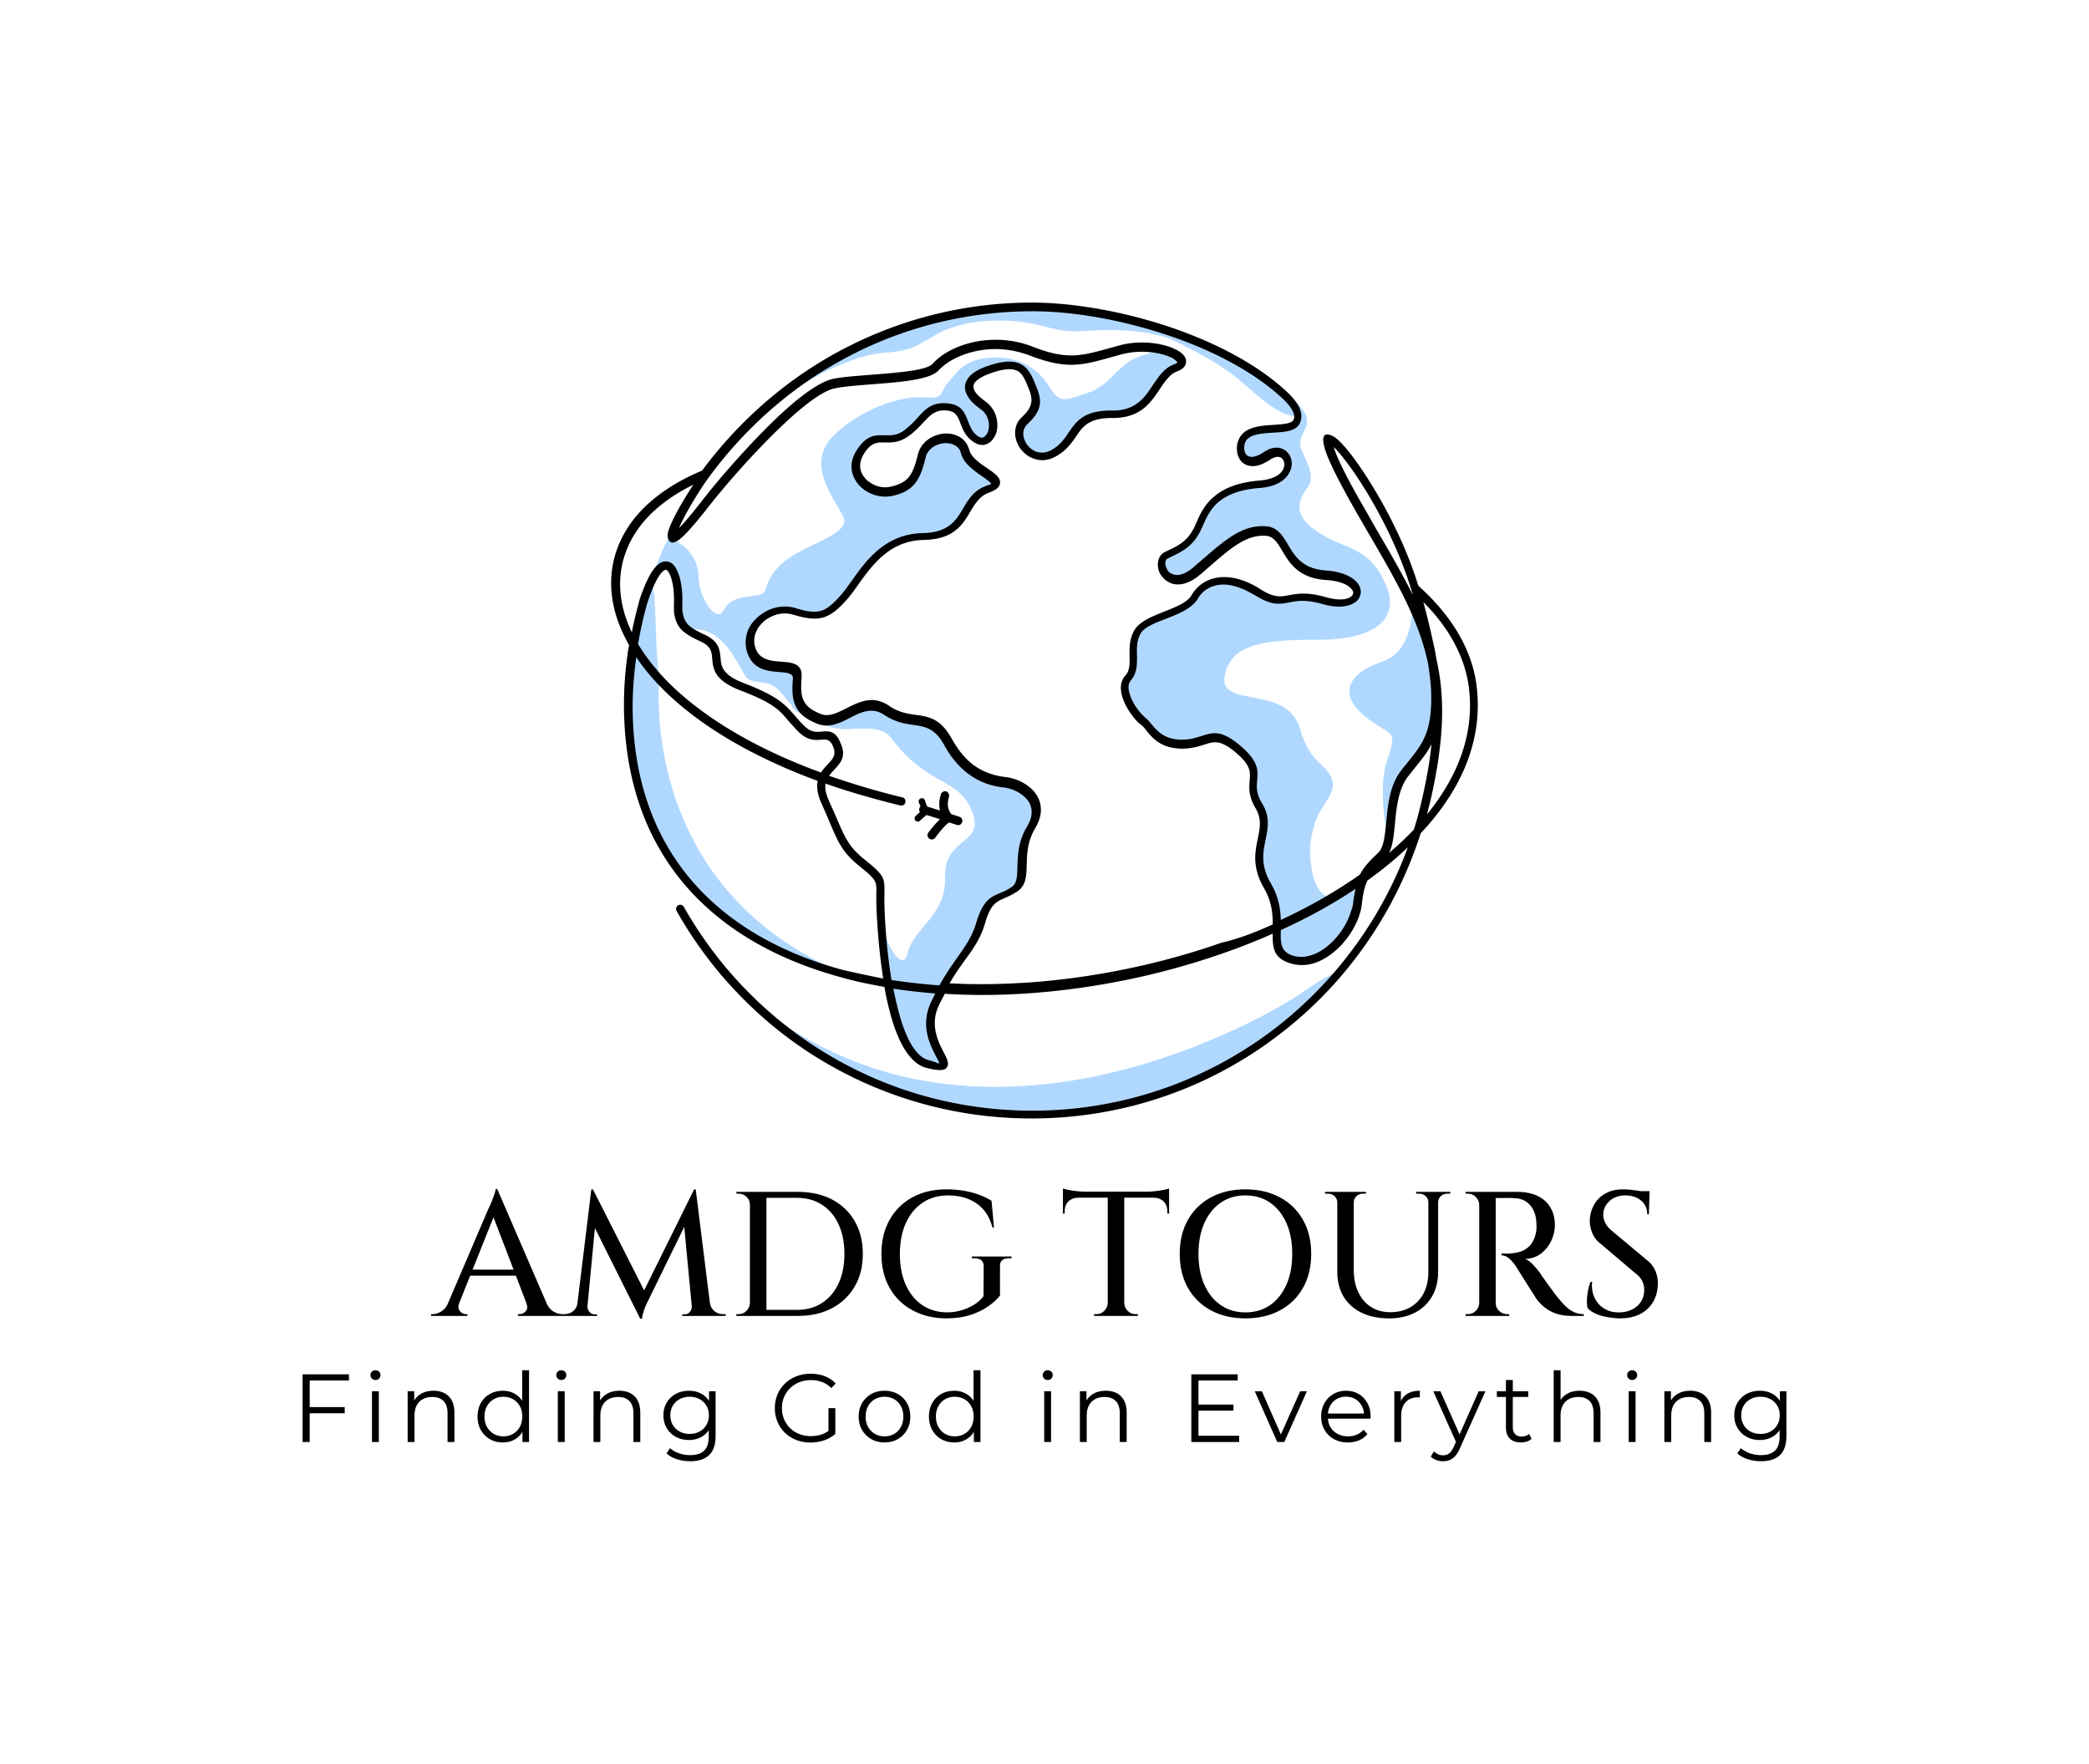 <?xml version="1.0" encoding="UTF-8"?>
<svg data-bbox="115.86 158.997 343.28 268.038" viewBox="45.86 88.997 483.28 408.038" xmlns="http://www.w3.org/2000/svg" data-type="color">
    <g>
        <svg preserveAspectRatio="xMinYMin" width="200.508" height="188.739" viewBox="152.499 284.3 289.896 272.9" y="158.997" x="187.246" xmlns:xlink="http://www.w3.org/1999/xlink" xmlns="http://www.w3.org/2000/svg" overflow="visible">
            <path d="M427.2 404.1c-1.5-6.5-3.8-12.7-6.8-19.2 0 0 1.2 15.8-10.2 19.6-11.4 3.8-14.4 10.9-5.8 18 8.6 7.1 11.5 3.9 7.8 14.5-3.8 10.6.4 28 .4 28s-1.8-19.9 8.4-26.7c4.9-6.1 8-10.4 7.5-23.7-.3-2.9-.7-6.5-1.3-10.5" fill-rule="evenodd" clip-rule="evenodd" fill="#b0d8ff" data-color="1"/>
            <path d="M243.7 301.1c10-.7 10.5-2.3 18.7-6.7s22.6-5.5 35.1-2.1c12.5 3.5 14.3-.1 31.1 1.7 3.2.3 6.8 1.1 10.4 2.2.2.1 16.3 7.5 23.7 14 7.4 6.5 13.1 11.9 19.3 12.2 0-2.2-1.9-4.7-4.2-6.8-1.3-1.2-2.6-2.4-4-3.5 0 0 .3.2.9.5-.9-.7-1.8-1.5-2.8-2.2-20.9-15.6-54.6-24.6-78.5-24.6-37.8 0-71.9 15.5-96.8 41.1 17.3-16.5 37.1-25.2 47.1-25.8" fill-rule="evenodd" clip-rule="evenodd" fill="#b0d8ff" data-color="1"/>
            <path d="M293.4 556c41.4 0 78.4-18.6 103.2-48.1-3.2.9-7.4 3.2-11.9 6.5-10.9 7.9-111.2 67.5-187.3 1.5 24.5 24.8 58.5 40.1 96 40.1" fill-rule="evenodd" clip-rule="evenodd" fill="#b0d8ff" data-color="1"/>
            <path d="M160.1 398.8c-1.2 7.2-1.9 14.6-1.8 22.2.9 50.7 32.5 78.1 74.3 88.6-53.2-21.1-65.7-67-64.1-99.4-1.9-19.6-.5-33.2-3.3-30.8-.6 1.4-1.2 3.1-1.9 5.1-1.3 4.6-2.4 9.4-3.2 14.3" fill-rule="evenodd" clip-rule="evenodd" fill="#b0d8ff" data-color="1"/>
            <path d="M335 299.7c-.2 0-.5-.1-.7-.1.2 0 .5 0 .7.1M278.1 347c8.7-3.2-5.6-5.9-7.4-12.7-1.8-6.8-12.8-5.5-14.5 1.4-1.7 6.9-3.3 10.3-10.2 11.8-6.9 1.5-15.3-5.5-10.2-13.3 5.1-7.8 9-1.7 15.2-6.1 6.2-4.4 6.8-9.5 13.7-8.9s4.3 7.2 9.7 10.8c5.3 3.6 8.7-6.9 2.3-11.4-6.4-4.5-6.4-9 2.2-11.9 8.5-2.9 11.4-1 13.5 3.9 2.1 5 3.7 8.1-1.7 13.1s1.8 15.5 9.8 10.8c8.1-4.7 5.6-13 19.5-12.9 13.9.1 13.7-12.7 21-15.5 4.5-1.7 1.2-4.8-4.9-6.2 1.7.6-7.4 1.4-11.6 5-4.7 3.9-6.8 7.9-13.5 9.9-6.7 2.1-8.4 3.4-11.9-2.3-3.5-5.7-9.4-10.2-19.2-9.8-9.8.4-11.7 5.3-14.7 8.3-3 3.1-.5 5.6-8.1 5-7.6-.7-21.7 4.1-30.5 13.1s-.1 20 3.4 26.5c3.5 6.6-14 9.4-21.1 16.7-7.1 7.3-2.4 9.5-8.7 10.1-6.3.7-8.2 1.5-10.3 5.2-2.2 3.7-8.1-4.2-8.2-12-.1-5.3-3.9-10.7-10.1-12.6-2.2 4.6-4.7 10.4-5.3 13.7 5.2-9.9 8.9-1.3 8.5 8.3 0 1.2-.1 2.4.2 3.7.4 2 1.1 3.4 2.7 4.8h1.6c8.6-.3 12.8 6.6 15.8 11.7 3 5.2 2.4 5.6 8.2 6.2 5.7.6 7.4 6 9.6 7.5-1 1.2 10.7 8.6 19 8.1 8.3-.6 12.1-.3 14.9 3.7 2.8 4 7.9 8.8 13.4 12 5.5 3.2 11.7 5.5 13.7 14.1 2 8.5-10.1 7-9.7 19.7.5 12.7-10.8 17.3-12.5 25.3-1.6 7.5-8.7-3.7-9.3-15.3.3 11.2 3 49.5 15.7 52.7 13.8 3.5-4.1-6.2 2.4-20.2 6.6-14 12.5-17.3 15.3-26.7 2.8-9.5 5.8-7.8 11.1-11.1s.3-11.4 5.8-20.8-3.3-14.5-8.8-15.2c-5.5-.7-13.1-2.9-18.9-13.5s-12-4.8-20.5-10.6-15.2 5.7-22.6 2.8c-7.4-2.9-7.8-7.1-7.3-13.8.5-6.7-11.7-.5-15.1-8.6-3.4-8.2 5.9-16.1 14.2-13.6 8.3 2.5 11.1 1.4 16.5-4.6s11.3-20.2 26.7-20.5 12.5-12.6 21.2-15.8z" fill-rule="evenodd" clip-rule="evenodd" fill="#b0d8ff" data-color="1"/>
            <path d="M347.6 382.9c-3.6 5.9-16.4 6.5-19.3 11.9-2.9 5.4.5 11.3-3.1 15.3s2.3 12.3 5.1 14.3c2.7 2.1 4.5 7.8 13.3 7.7 8.8-.1 9.8-5.9 18.9 2.1 9.2 8 1.4 9.8 6.6 18.7 5.2 8.8-4.2 14.4 2.8 26.7 7 12.3-1.7 21.7 8.3 24.6s20.6-9.3 21.8-18.7c.5-4 1.2-6.6 2.2-8.7-7.9 10.8-17.5 9.3-17.9-8.8-.1-3.6.8-6.4 1.4-8.9 2.2-8.3 10.7-11.9 3.2-19.4-2.3-2.3-5.5-4.3-8-13-4.3-14.6-27-6.7-25.2-17.3 1.8-10.6 12.3-12.4 30.7-12.3 18.5.1 28.5-6.2 23.2-18.5-5.3-12.3-12.5-11.5-21.3-16.7-8.8-5.2-9.2-10-4.8-15.8 3-4-1.1-9.5-2.3-13.3-2-6.3 10.5-8.5-9.3-20.7 1.4 1.1 2.8 2.3 4 3.5 3 2.8 5.2 6.1 3.7 8.7-2.3 4.3-16.1-.1-18.4 6.8-1.2 3.7 1 9.6 8.7 4.5 7.7-5.1 11.6 8.4-2.4 9.6-14.1 1.1-17.7 7.5-20.3 13.8-2.6 6.3-6.4 7.8-10.9 9.9-4.5 2.2.6 13.4 10.1 5.2 9.6-8.2 15.1-13.8 23-13.3s5.4 13.8 20.3 14.8c14.8 1 12.8 12.4-.4 8.6-13.2-3.7-12.8 3.2-22.5-2.9-9.8-6-17.7-4.3-21.2 1.6" fill-rule="evenodd" clip-rule="evenodd" fill="#b0d8ff" data-color="1"/>
            <path d="M222.7 441.5c.7-1.1 1.5-2 2.3-2.8 1.5-1.6 2.8-3 1.9-5.5-1.1-2.9-2.3-2.8-3.9-2.7-2.2.2-4.8.4-7.9-2.7-1.4-1.4-2.4-2.6-3.4-3.7-2.8-3.4-5-5.9-15.8-10-8.9-3.4-9.3-7.2-9.6-10.8-.2-2.1-.3-4-3.8-5.6-3-1.4-4.9-2.5-6.3-3.8-1.4-1.4-2.1-3-2.5-5-.2-.8-.2-1.5-.2-2.1v-1.9c.2-4.2-.5-8.1-1.6-10.1-.3-.6-.7-1-1-1.1-.2-.1-.6.1-1 .4-1.5 1.3-3.3 4.6-5.3 10.7-1.3 4.5-2.3 9.1-3.1 13.7 2.4 4 5.5 8 9.3 12 11.2 11.5 28.4 22.4 51.9 31m20.8 68.9c-1.8-11.6-2.3-23-2.3-26.1v-2.4c.1-3.9.1-4.5-5.4-8.9-5.9-4.7-7.3-8-10.3-15.1-.7-1.7-1.6-3.7-2.6-6-1.5-3.3-1.7-5.7-1.3-7.6-23.9-8.8-41.4-19.9-52.8-31.7-3.1-3.2-5.7-6.4-7.9-9.7-.8 6-1.3 12-1.2 18.2.8 48.7 30.5 75.6 70.2 86.4 4.4 1 9 2 13.6 2.9zm16 7.9c.5-1 1-2 1.4-2.9-4.7-.4-9.4-.9-14-1.6.6 3 1.3 6.1 2.1 8.9 2.2 7.8 5.4 13.9 9.7 15 2.7.7 3.6 1.3 3.6 1.1 0-.1-.4-1-1.1-2.3-2-3.9-5.4-10.3-1.7-18.2zm-87.6-158.4c1.1-3.1 4.1-8.6 8.1-14.7-9.1 4.5-15.8 10.2-19.8 16.8-4.3 7-5.7 15-4 23.2.6 3.1 1.7 6.2 3.2 9.4.7-3.6 1.6-7.1 2.5-10.5v-.1c2.2-6.7 4.3-10.4 6.2-12 1.2-1.1 2.5-1.3 3.6-1 1.1.3 2 1.2 2.6 2.4 1.4 2.5 2.2 7 2 11.6v1.7c0 .5.1 1.1.2 1.7.3 1.5.8 2.6 1.7 3.6 1.1 1.1 2.8 2.1 5.4 3.3 5 2.3 5.2 5 5.5 7.9.2 2.7.5 5.6 7.8 8.4 11.5 4.4 13.8 7.2 17 10.8.9 1.1 1.9 2.2 3.2 3.5 2.2 2.2 4.1 2.1 5.7 1.9 2.7-.2 4.9-.4 6.7 4.5 1.6 4.1-.4 6.1-2.5 8.4-.6.6-1.1 1.2-1.6 1.9 7.6 2.6 15.7 5.1 24.5 7.2.8.2 1.2.9 1 1.7s-.9 1.2-1.7 1c-9-2.2-17.3-4.6-25-7.3-.2 1.4 0 3.1 1 5.4 1 2.3 1.9 4.3 2.7 6.1 2.8 6.6 4.2 9.8 9.5 14 6.6 5.3 6.6 6.1 6.5 11.2v2.4c0 3.2.4 14.9 2.4 26.6 5.2.8 10.6 1.4 16 1.8 2.1-3.8 4.1-6.6 5.9-9.2 2.7-3.8 5-7 6.4-11.7 2.3-7.6 4.7-8.6 8.2-10.1 1-.4 2.2-.9 3.5-1.8 2-1.2 2-3.7 2.1-6.9.1-3.8.2-8.4 3.2-13.4.9-1.5 1.4-2.9 1.5-4.1.2-1.6-.2-3-.9-4.2-.8-1.2-1.9-2.2-3.2-3-1.7-1-3.5-1.6-5.1-1.8-2.9-.3-6.4-1.1-9.9-3.2s-7.1-5.5-10.1-11c-3.1-5.7-6.4-6.1-10.1-6.7-3-.4-6.2-.9-10-3.4-4-2.7-7.8-.9-11.4 1-3.5 1.8-7 3.5-10.9 2-4.1-1.6-6.3-3.6-7.4-6.2-1.1-2.5-1.1-5.4-.8-8.9.1-1.8-1.9-2-4.4-2.2-3.9-.3-8.5-.7-10.6-5.8-1-2.4-1-4.9-.4-7.1.5-1.8 1.5-3.4 2.9-4.8 1.3-1.3 2.9-2.4 4.7-3.2 2.7-1.1 5.7-1.4 8.7-.5 3.8 1.2 6.4 1.5 8.5.9 2.1-.6 4-2.3 6.5-5.1 1.1-1.2 2.3-2.9 3.6-4.7 4.9-6.9 11.3-16 24.1-16.2 8.5-.2 11-4.3 13.3-8.2 1.8-3.1 3.6-6 7.5-7.5 1.4-.5 1.9-.7 1.9-.8-.2-.5-1.5-1.4-3-2.5-2.8-1.9-6.2-4.3-7.1-7.7-.3-1.3-1.1-2.2-2.1-2.7-.9-.5-2.1-.7-3.2-.7-1.2.1-2.4.4-3.5 1-1.4.8-2.6 2.1-3 3.8-.9 3.7-1.8 6.4-3.4 8.5-1.7 2.2-4.1 3.6-7.9 4.4-3 .6-6.2-.1-8.7-1.7-1.1-.7-2.1-1.6-2.9-2.7-.8-1.1-1.4-2.3-1.7-3.6-.5-2.3-.1-4.8 1.6-7.4 3.3-5.1 6.2-5 9.4-4.9 1.9 0 3.9.1 6.2-1.5 2-1.5 3.5-3 4.7-4.4 2.7-2.9 4.7-5.2 9.9-4.8 4.8.4 5.8 3 7 6 .7 1.8 1.4 3.7 3.3 5 .9.6 1.6.6 2.1.2.3-.2.6-.6.9-1 .3-.5.5-1.1.6-1.8.3-2.2-.4-4.9-2.8-6.5-1.8-1.3-3.2-2.6-4-3.9-.9-1.4-1.3-2.7-1.1-4 .2-1.3.9-2.6 2.2-3.7 1.2-1 3-2 5.4-2.8 4.6-1.6 7.7-1.8 10.1-1 2.5.9 4 2.9 5.2 5.7l.3.7c2.1 5.1 3.6 8.5-2.3 14-1.3 1.2-1.7 2.9-1.3 4.4a6.82 6.82 0 0 0 3.4 4.5c1.7.9 3.8 1 6.1-.3 2.7-1.6 4.2-3.7 5.5-5.7 2.7-3.9 5.2-7.5 14.7-7.4 7.8.1 10.8-4.4 13.5-8.5 2-2.9 3.8-5.7 7-6.9.8-.3 1.1-.5 1.2-.7 0 0-.1-.1-.2-.3-.4-.4-1-.9-1.8-1.3-3.6-1.7-10.2-2.8-16.6-1.1-.8.2-2.1.6-3.3.9-10.3 2.9-15.1 4.2-27.5-.5-5.8-2.2-11.6-2.6-16.7-1.7-5.9 1-10.9 3.6-13.8 6.7-2.8 3.1-12.6 3.9-21.9 4.6-4.8.4-9.5.7-12.8 1.4-4 .8-10.2 5.5-16.9 11.8-9.3 8.7-19.3 20.1-25.5 28-4.9 6.3-8.1 9.7-9.8 10.9-1.8 1.3-3 1.1-3.5-.4-.4-.8-.2-2 .3-3.4zm201.9 132.4c0-3.5-.3-7.6-2.9-12.1-4.1-7.1-3-12.1-2.1-16.6.7-3.4 1.4-6.5-.7-10.1-2.5-4.2-2.2-7-2-9.5.2-2.6.4-4.8-4.2-8.8-5.5-4.8-7.7-4.1-10.8-3.1-1.9.6-4.1 1.3-7.2 1.4-7.3.1-10.2-3.4-12.4-6.1-.6-.8-1.2-1.5-1.8-1.9-.2-.1-.3-.3-.5-.4-1.5-1.3-3.6-4-4.9-6.8-1.4-3.1-2-6.4-.1-8.9l.3-.3c1.5-1.7 1.5-4 1.4-6.5 0-2.7-.1-5.6 1.5-8.5 1.7-3.1 5.8-4.7 10-6.4 3.8-1.5 7.8-3 9.3-5.6l.1-.2c2-3.2 5.1-5.2 9.1-5.7 3.8-.4 8.3.6 13.2 3.6l.6.4c4.6 2.9 6.7 2.5 9.4 2 2.8-.5 6.2-1.2 12.7.7 4 1.1 6.8.8 8.1-.2.4-.3.7-.7.8-1.1.1-.4-.1-.9-.4-1.3-1.1-1.5-3.8-2.9-8.6-3.2-9.3-.6-12.3-5.7-14.8-9.9-1.5-2.5-2.8-4.7-5.4-4.9-6.5-.4-11.5 3.9-19.1 10.5-.9.8-1.9 1.7-2.9 2.5-4 3.4-7.5 3.8-9.9 2.8-1.2-.5-2.2-1.3-2.9-2.3l-.1-.1c-.7-.9-1.1-2-1.2-3.1-.2-2 .5-4 2.4-4.9l.8-.4c3.9-1.8 7.1-3.4 9.4-8.8 1.4-3.3 3-6.7 6.3-9.4 3.2-2.7 7.9-4.7 15.3-5.3 4.5-.4 6.9-2 7.7-3.8.4-.8.5-1.6.3-2.3-.2-.6-.5-1.2-1-1.5-.8-.5-2.1-.4-3.6.6-2.3 1.5-4.2 2.2-5.8 2.2-1.4 0-2.5-.4-3.4-1.1-.9-.7-1.4-1.7-1.7-2.7-.4-1.4-.4-3.1.1-4.5 1.6-4.8 7-5.2 11.9-5.5 3.1-.2 5.9-.4 6.6-1.6.5-.9.3-1.9-.2-3-.7-1.3-1.8-2.7-3.2-4-9.2-8.7-22.4-15.7-36.6-20.7-16-5.6-33.2-8.7-47.1-8.7-22 0-42.8 5.3-61.1 14.8-19 9.8-35.4 24.2-48.1 41.8-4.4 6.4-7.7 12.4-9.2 15.9 1.7-1.7 4.2-4.6 7.6-9 6.2-8 16.4-19.6 25.7-28.4 7-6.6 13.8-11.6 18.3-12.5 3.5-.7 8.2-1 13.2-1.4 8.7-.7 17.9-1.4 20-3.6 3.2-3.6 8.8-6.5 15.4-7.6 5.6-.9 11.9-.6 18.2 1.9 11.4 4.4 16 3.1 25.7.4.9-.2 1.7-.5 3.3-.9 7.1-1.9 14.5-.7 18.6 1.3 1.2.6 2.1 1.2 2.7 1.9.8.9 1.1 1.9.8 3-.3 1-1.2 1.9-2.9 2.5-2.4.9-4 3.3-5.7 5.8-3.1 4.7-6.5 9.8-15.8 9.8-8-.1-10.1 2.9-12.3 6.2-1.6 2.3-3.2 4.6-6.5 6.5-3.2 1.9-6.3 1.7-8.8.4-1.2-.6-2.3-1.6-3.2-2.7-.8-1.1-1.4-2.4-1.7-3.7-.5-2.5 0-5.1 2.2-7.1 4.4-4.1 3.3-6.8 1.6-10.8l-.3-.7c-.9-2.1-1.9-3.6-3.5-4.1-1.7-.6-4.3-.4-8.3 1-2 .7-3.5 1.5-4.5 2.3-.8.6-1.2 1.3-1.3 1.9-.1.6.1 1.3.6 2.1.7 1 1.8 2 3.3 3.1 3.4 2.4 4.4 6.2 4 9.2-.1 1-.4 1.9-.9 2.7-.5.9-1.1 1.6-1.8 2-1.5 1-3.3 1-5.2-.3-2.7-1.8-3.6-4.2-4.4-6.3-.8-2.1-1.5-4-4.6-4.2-3.8-.3-5.4 1.5-7.6 3.8-1.4 1.5-2.9 3.2-5.2 4.8-3.1 2.2-5.5 2.1-7.9 2.1-2.4-.1-4.5-.1-6.9 3.7-1.2 1.9-1.5 3.7-1.2 5.3.2.9.6 1.8 1.2 2.5.6.8 1.3 1.5 2.2 2 1.9 1.3 4.3 1.8 6.6 1.3 3.1-.7 5-1.7 6.3-3.4 1.3-1.7 2.1-4.1 2.9-7.4.6-2.5 2.3-4.4 4.3-5.6 1.5-.8 3.1-1.3 4.7-1.4 1.7-.1 3.3.3 4.7 1 1.7.9 2.9 2.4 3.5 4.5.6 2.4 3.6 4.5 6 6.1 1.9 1.3 3.6 2.5 4.1 3.8.6 1.7-.2 3.2-3.6 4.4-3 1.1-4.5 3.6-6.1 6.2-2.7 4.6-5.6 9.4-15.7 9.6-11.4.2-17.3 8.6-21.9 15-1.3 1.9-2.6 3.6-3.8 5-2.9 3.2-5.1 5.1-7.8 5.9-2.7.8-5.7.4-10.1-.9-2.3-.7-4.7-.5-6.8.4-1.4.6-2.7 1.4-3.7 2.5-1 1-1.8 2.3-2.2 3.6-.5 1.6-.5 3.4.3 5.2 1.4 3.4 5.1 3.8 8.2 4 4 .3 7.3.6 7 5.2-.2 3.1-.3 5.7.6 7.6.8 1.9 2.5 3.4 5.8 4.7 2.7 1.1 5.6-.4 8.6-1.9 4.4-2.2 8.9-4.5 14.3-.8 3.2 2.2 6.1 2.6 8.8 3 4.5.6 8.4 1.2 12.2 8.1 2.8 5 5.9 8.1 9.1 9.9 3.1 1.8 6.2 2.5 8.8 2.8 1.9.2 4.2.9 6.2 2.1 1.7 1 3.2 2.3 4.2 3.9 1.1 1.7 1.6 3.7 1.4 6-.2 1.6-.8 3.3-1.9 5.2-2.6 4.4-2.7 8.6-2.8 12.1-.1 4-.2 7.2-3.5 9.2-1.5.9-2.7 1.5-3.9 2-2.7 1.2-4.7 2-6.5 8.3-1.5 5.2-3.9 8.5-6.8 12.5-1.6 2.2-3.3 4.6-5.1 7.7 8.8.5 17.8.3 26.9-.3 21.8-1.6 43.9-6.2 64.1-13.3 5.8-1.3 11.6-3.6 17.1-6.1zm26.9-7.1c.2-1.9.5-3.5.8-4.8-7.6 5.1-16 9.7-25 13.8v.2c-.1 4.1-.1 7.1 4.2 8.4l1.5.3c3.8.4 7.6-1.4 10.8-4.3 3.3-3 5.9-7.1 7-11 .4-.9.6-1.8.7-2.6zm6.7-126.9c5.2 8.9 9.7 16.6 13.3 23.9l-.2-.7c-5.5-18.8-16.5-37.1-23.3-45.5-1.2-1.5-2.2-2.6-3-3.4 1 3.5 4.4 10.5 11.2 22.1l2 3.6zm19.2 92.4-1.2 4.8c10.1-12.4 15.5-26.1 14.2-40.7-.5-5.9-2.3-11.8-5.6-17.6-2.4-4.3-5.7-8.6-9.8-12.7 1.4 5.2 2.6 10.3 3.6 15 .3 1.3.5 2.5.7 3.8 3 13 2.7 27.3-1.9 47.4zm-5.6 9.9c1.1-3.4 2-6.9 2.8-10.4 1.5-6.7 2.6-12.7 3.1-18.2-1.4 2.9-3.4 5.2-5.6 8-.7.9-1.5 1.9-2.3 2.9-3.2 4.2-3.8 10.3-4.3 15.6-.4 3.9-.7 7.4-2 9.9 3.1-2.6 5.8-5.2 8.3-7.8zm-246.6 27.2c-.4-.7-.1-1.5.5-1.9.7-.4 1.5-.1 1.9.5 11.7 20.7 28.7 38 49.2 50 19.8 11.6 42.8 18.2 67.4 18.2 31.5 0 60.4-10.9 83.3-29.2 18.9-15.2 33.7-35.5 42.3-58.9-4.1 3.9-8.6 7.6-13.5 11.1-.9 1.9-1.5 4.3-1.9 7.9-.1 1-.3 2-.6 3-1.3 4.4-4.2 9-7.9 12.3-3.8 3.4-8.4 5.6-13.1 5-.7-.1-1.3-.2-2-.4-5.9-1.7-6.3-5.2-6.2-10-5.2 2.3-10.7 4.5-16.2 6.4-20.4 7.2-42.7 11.9-64.8 13.5-9.7.7-19.3.8-28.7.2-.6 1.2-1.3 2.5-2 3.9-3.1 6.6-.1 12.3 1.7 15.8.9 1.8 1.6 3.1 1.3 4.2-.4 1.8-2.3 2.1-7.1.9-5.5-1.4-9.3-8.3-11.8-17-.9-3.2-1.7-6.6-2.3-10.1-5.1-.9-10-1.9-14.8-3.3-40.9-11.2-71.4-38.9-72.3-89.1-.1-6.4.3-12.7 1.2-18.9.1-1 .3-2 .5-3-2.5-4.5-4.3-8.9-5.2-13.3-1.9-9-.4-17.6 4.3-25.3 4.9-8 13.4-14.8 25.3-19.8 12.8-17.2 29.1-31.3 47.9-41 18.8-9.7 40-15.2 62.4-15.2 14.2 0 31.7 3.1 48 8.8 14.5 5.1 28.1 12.3 37.6 21.3 1.6 1.5 3 3.2 3.8 4.8.9 1.9 1.1 3.8.2 5.6-1.4 2.6-5 2.8-8.9 3-4 .3-8.4.5-9.4 3.5-.3.9-.3 1.9-.1 2.8.2.5.4 1 .8 1.3.4.3.9.5 1.5.5 1.1 0 2.5-.5 4.3-1.7 2.6-1.7 4.9-1.7 6.6-.7 1.2.7 2 1.8 2.4 3.2.3 1.3.2 2.8-.5 4.2-1.2 2.6-4.3 5-10 5.4-6.7.5-10.9 2.3-13.7 4.6-2.8 2.3-4.2 5.3-5.5 8.3-2.7 6.4-6.4 8.2-10.8 10.3l-.8.4c-.7.3-.9 1.1-.8 2 .1.6.3 1.2.7 1.8v.1c.4.6 1 1.1 1.7 1.3 1.6.7 4 .3 7-2.3 1-.9 2-1.7 2.9-2.5 8.1-7 13.5-11.6 21.1-11.2 4.1.2 5.7 3 7.7 6.3 2.2 3.7 4.8 8 12.6 8.5 5.7.4 9.2 2.3 10.7 4.4.8 1.1 1.1 2.3.9 3.4-.2 1.1-.8 2.2-1.9 2.9-2 1.4-5.6 2-10.6.6-5.9-1.7-8.9-1.1-11.4-.6-3.3.6-5.8 1.1-11.4-2.4l-.6-.3c-4.4-2.6-8.3-3.6-11.4-3.2-3 .4-5.5 1.9-7 4.4l-.1.2c-2.1 3.4-6.5 5.1-10.8 6.8-3.7 1.4-7.3 2.8-8.5 5.1-1.2 2.3-1.2 4.8-1.1 7.1 0 3.1.1 5.9-2.1 8.4l-.1.2c-1.1 1.4-.6 3.7.4 6 1.1 2.5 2.9 4.7 4.2 5.9l.3.3c.8.6 1.5 1.4 2.2 2.3 1.9 2.2 4.3 5.1 10.2 5.1 2.7 0 4.7-.7 6.4-1.2 4-1.3 6.8-2.2 13.5 3.6 5.7 5 5.5 7.9 5.2 11.2-.2 2.1-.4 4.4 1.7 7.8 2.7 4.5 1.9 8.2 1.1 12.1-.8 4-1.8 8.5 1.8 14.6 2.6 4.5 3.2 8.6 3.3 12.2 9.7-4.5 18.6-9.6 26.5-15.2 1.3-2.5 3-4.3 5.3-6.5l.9-.9c1.8-1.8 2.1-5.8 2.6-10.2.5-5.8 1.2-12.3 4.9-17.1.8-1.1 1.6-2 2.3-2.9 5-6.2 8.2-10.2 7.8-23.5-.1-2.7-.5-6.1-1.1-9.8-3.2-14.7-10.7-27.6-21-45.2l-2-3.5c-7.2-12.4-10.7-19.8-11.6-23.3-1.1-4.1.1-5.1 2.9-3.7 1.2.6 3 2.4 5.2 5.1 6.7 8.4 17.6 26.3 23.3 44.9 6 5.4 10.6 11 13.8 16.7 3.5 6.2 5.4 12.4 5.9 18.8 1.5 17.2-5.7 33.3-18.9 47.3-8.4 26.2-24.2 49-45.1 65.6-23.3 18.7-52.9 29.8-85.1 29.8-25.1 0-48.6-6.8-68.8-18.6-20.6-12-38-29.7-49.9-50.8zm81-36.4c-.2-.6.2-1.1.8-1.3.6-.2 1.1.2 1.3.8 0 0 .3 1.2.8 2l4.2 1.3c-.6-2.5.1-4.8.3-5.4v-.1c.3-.7 1.1-1.1 1.8-.9.7.3 1.1 1.1.9 1.8v.1c-.2.6-1.1 3.4.8 5.7l2.7.9c.7.2 1.2 1 .9 1.8-.2.7-1 1.2-1.8.9l-2.5-.8c-1.6.8-4.7 5.1-4.7 5.1-.5.6-1.3.8-2 .3-.6-.5-.8-1.3-.3-2 0 0 1.9-2.6 3.9-4.5l-4.5-1.4c-.8.6-2.2 1.9-2.2 1.9-.4.4-1.1.4-1.5 0-.4-.4-.4-1.1 0-1.5 0 0 .7-.7 1.5-1.4-.3-.4-.3-.8-.2-1.3.1-.2.2-.4.4-.6-.4-.7-.6-1.4-.6-1.4z" fill="#000000" data-color="2"/>
        </svg>
        <svg width="343.28" height="21.05" x="115.86" viewBox="2.55 5.05 343.28 21.05" y="405.985" overflow="visible">
            <path d="M4.02 15v-1.43h8.28V15H4.02Zm.18-7.58v14.23H2.55V5.99h10.73v1.43H4.2Zm15.99 14.23H18.6V9.91h1.59v11.74Zm-.78-14.34q-.49 0-.83-.33-.33-.34-.33-.81 0-.47.33-.79.34-.33.83-.33.49 0 .83.32.33.31.33.78 0 .49-.32.83-.33.33-.84.33Zm13.44 2.48q1.43 0 2.51.55 1.09.55 1.7 1.67.62 1.12.62 2.82v6.82h-1.59v-6.67q0-1.85-.93-2.8-.93-.95-2.6-.95-1.25 0-2.18.5-.93.5-1.43 1.45-.51.95-.51 2.29v6.18h-1.58V9.91h1.52v3.22l-.25-.61q.56-1.27 1.79-2t2.93-.73Zm16.03 11.97q-1.68 0-3.01-.76-1.33-.76-2.09-2.12-.76-1.35-.76-3.12 0-1.78.76-3.13.76-1.34 2.09-2.09 1.33-.75 3.01-.75 1.54 0 2.76.7 1.22.69 1.95 2.02.72 1.33.72 3.25 0 1.91-.71 3.25-.72 1.34-1.94 2.04-1.21.71-2.78.71Zm.11-1.41q1.25 0 2.25-.57.99-.57 1.57-1.61.57-1.04.57-2.41 0-1.38-.57-2.41-.58-1.03-1.57-1.6-1-.57-2.25-.57-1.23 0-2.21.57t-1.57 1.6q-.58 1.03-.58 2.41 0 1.37.58 2.41.59 1.04 1.57 1.61.98.57 2.21.57Zm5.95 1.3h-1.52v-3.54l.16-2.37-.23-2.37V5.05h1.59v16.6Zm8.25 0H61.6V9.91h1.59v11.74Zm-.78-14.34q-.49 0-.83-.33-.33-.34-.33-.81 0-.47.33-.79.34-.33.83-.33.49 0 .83.32.33.31.33.78 0 .49-.32.83-.33.33-.84.33Zm13.44 2.48q1.43 0 2.51.55 1.09.55 1.7 1.67.62 1.12.62 2.82v6.82h-1.59v-6.67q0-1.85-.93-2.8-.93-.95-2.6-.95-1.25 0-2.18.5-.93.5-1.43 1.45-.51.95-.51 2.29v6.18h-1.58V9.91h1.52v3.22l-.25-.61q.56-1.27 1.79-2t2.93-.73ZM92.22 26.1q-1.61 0-3.09-.47-1.48-.47-2.39-1.35l.8-1.2q.83.73 2.05 1.17 1.22.44 2.58.44 2.24 0 3.29-1.04 1.05-1.04 1.05-3.23v-2.93l.22-2.02-.15-2.01V9.91h1.52v10.3q0 3.05-1.49 4.47t-4.39 1.42Zm-.29-4.9q-1.68 0-3.02-.73t-2.12-2.02q-.77-1.3-.77-2.98 0-1.67.77-2.96.78-1.28 2.12-2t3.02-.72q1.56 0 2.81.65 1.26.65 1.99 1.93.74 1.27.74 3.1 0 1.84-.74 3.11-.73 1.28-1.99 1.95-1.25.67-2.81.67Zm.15-1.41q1.3 0 2.31-.55 1-.55 1.58-1.52.58-.97.58-2.25 0-1.27-.58-2.23t-1.58-1.51q-1.01-.55-2.31-.55-1.27 0-2.29.55t-1.59 1.51q-.57.96-.57 2.23 0 1.28.57 2.25t1.59 1.52q1.02.55 2.29.55Zm27.98 1.99q-1.79 0-3.3-.59-1.51-.6-2.62-1.67-1.11-1.07-1.72-2.53-.62-1.45-.62-3.17t.62-3.18q.61-1.45 1.73-2.52 1.12-1.08 2.63-1.67 1.51-.59 3.3-.59 1.79 0 3.27.56 1.49.56 2.54 1.7l-1.03 1.05q-.98-.99-2.17-1.41-1.18-.43-2.55-.43-1.45 0-2.67.49-1.22.48-2.12 1.36-.91.88-1.41 2.06-.5 1.17-.5 2.58 0 1.39.5 2.57.5 1.19 1.41 2.07.9.88 2.12 1.36 1.22.48 2.65.48 1.34 0 2.54-.4t2.2-1.36l.94 1.25q-1.12.98-2.61 1.49-1.5.5-3.13.5Zm5.74-1.99-1.59-.2v-5.77h1.59v5.97Zm11.36 1.97q-1.7 0-3.05-.77-1.35-.78-2.14-2.13-.78-1.35-.78-3.1 0-1.76.78-3.1.79-1.35 2.13-2.11 1.34-.76 3.06-.76 1.75 0 3.1.76t2.12 2.11q.77 1.34.77 3.1 0 1.75-.77 3.1t-2.13 2.13q-1.37.77-3.09.77Zm0-1.41q1.28 0 2.26-.57.98-.57 1.55-1.61.57-1.04.57-2.41 0-1.38-.57-2.41-.57-1.03-1.55-1.6-.98-.57-2.24-.57-1.25 0-2.23.57-.99.57-1.57 1.6-.58 1.03-.58 2.41 0 1.37.58 2.41t1.57 1.61q.98.57 2.21.57Zm16.15 1.41q-1.68 0-3.01-.76-1.33-.76-2.09-2.12-.76-1.35-.76-3.12 0-1.78.76-3.13.76-1.34 2.09-2.09 1.33-.75 3.01-.75 1.54 0 2.76.7 1.22.69 1.94 2.02.73 1.33.73 3.25 0 1.91-.72 3.25-.71 1.34-1.93 2.04-1.22.71-2.78.71Zm.11-1.41q1.25 0 2.25-.57.99-.57 1.56-1.61.57-1.04.57-2.41 0-1.38-.57-2.41-.57-1.03-1.56-1.6-1-.57-2.25-.57-1.23 0-2.22.57-.98.57-1.56 1.6-.58 1.03-.58 2.41 0 1.37.58 2.41t1.56 1.61q.99.57 2.22.57Zm5.95 1.3h-1.52v-3.54l.15-2.37-.22-2.37V5.05h1.59v16.6Zm16.34 0h-1.59V9.91h1.59v11.74Zm-.78-14.34q-.49 0-.83-.33-.33-.34-.33-.81 0-.47.33-.79.34-.33.83-.33.49 0 .83.32.33.31.33.78 0 .49-.32.83-.33.33-.84.33Zm13.44 2.48q1.43 0 2.51.55 1.09.55 1.7 1.67.62 1.12.62 2.82v6.82h-1.59v-6.67q0-1.85-.93-2.8-.93-.95-2.6-.95-1.25 0-2.18.5-.93.5-1.43 1.45-.51.95-.51 2.29v6.18h-1.58V9.91h1.52v3.22l-.25-.61q.56-1.27 1.79-2t2.93-.73Zm21.26 4.61v-1.41h8.28v1.41h-8.28Zm.18-6.98v12.79h9.42v1.44h-11.07V5.99h10.73v1.43h-9.08Zm19.86 14.23h-1.63l-5.21-11.74h1.65l4.79 10.89h-.79l4.86-10.89h1.56l-5.23 11.74Zm14.69.11q-1.83 0-3.22-.77-1.39-.78-2.17-2.13-.78-1.35-.78-3.1 0-1.74.75-3.08t2.05-2.11q1.31-.78 2.94-.78 1.66 0 2.95.75 1.28.75 2.02 2.11.74 1.35.74 3.11 0 .12-.01.24-.02.12-.02.26H239.4v-1.19h9.36l-.62.47q0-1.27-.55-2.27-.55-.99-1.49-1.55t-2.17-.56q-1.2 0-2.16.56-.97.56-1.5 1.56-.54 1.01-.54 2.31v.24q0 1.34.59 2.36.6 1.02 1.66 1.59 1.06.57 2.42.57 1.08 0 2.01-.38.92-.38 1.59-1.16l.9 1.02q-.78.94-1.96 1.44-1.17.49-2.58.49Zm12.34-.11h-1.58V9.91h1.52v3.19l-.16-.56q.49-1.34 1.65-2.04 1.17-.71 2.89-.71v1.55q-.09 0-.18-.01-.09-.02-.18-.02-1.86 0-2.91 1.13t-1.05 3.21v6Zm9.71 4.45q-.83 0-1.58-.27-.75-.27-1.28-.81l.73-1.18q.45.42.98.66.52.23 1.17.23.78 0 1.35-.43.57-.44 1.09-1.54l.76-1.72.18-.24 4.83-10.89h1.56l-5.88 13.14q-.49 1.14-1.08 1.82-.6.67-1.29.95-.69.28-1.54.28Zm4.16-5.42-1.03 1.3-5.41-12.07h1.65l4.79 10.77Zm13.82 1.08q-1.66 0-2.55-.9-.9-.89-.9-2.52V7.31h1.59v10.94q0 1.03.53 1.58.52.56 1.5.56 1.06 0 1.75-.6l.56 1.14q-.47.42-1.13.63-.66.2-1.35.2Zm1.72-10.53h-7.27V9.91h7.27v1.32Zm11.87-1.44q1.43 0 2.52.55 1.08.55 1.7 1.67.61 1.12.61 2.82v6.82h-1.59v-6.67q0-1.85-.92-2.8-.93-.95-2.61-.95-1.25 0-2.18.5-.93.5-1.43 1.45-.5.95-.5 2.29v6.18h-1.59V5.05h1.59v8.08l-.32-.61q.56-1.27 1.79-2t2.93-.73Zm12.95 11.86h-1.59V9.91h1.59v11.74Zm-.78-14.34q-.5 0-.83-.33-.34-.34-.34-.81 0-.47.34-.79.33-.33.83-.33.49 0 .82.32.34.31.34.78 0 .49-.33.83-.32.33-.83.33Zm13.43 2.48q1.44 0 2.52.55t1.7 1.67q.61 1.12.61 2.82v6.82h-1.58v-6.67q0-1.85-.93-2.8-.93-.95-2.61-.95-1.25 0-2.18.5-.92.5-1.43 1.45-.5.95-.5 2.29v6.18h-1.59V9.91h1.52v3.22l-.24-.61q.55-1.27 1.78-2t2.93-.73Zm16.37 16.31q-1.61 0-3.08-.47-1.48-.47-2.4-1.35l.81-1.2q.83.73 2.04 1.17 1.22.44 2.59.44 2.23 0 3.28-1.04 1.06-1.04 1.06-3.23v-2.93l.22-2.02-.16-2.01V9.91h1.52v10.3q0 3.05-1.48 4.47-1.49 1.42-4.4 1.42Zm-.29-4.9q-1.68 0-3.02-.73t-2.11-2.02q-.77-1.3-.77-2.98 0-1.67.77-2.96.77-1.28 2.11-2 1.34-.72 3.02-.72 1.57 0 2.82.65 1.25.65 1.99 1.93.74 1.27.74 3.1 0 1.84-.74 3.11-.74 1.28-1.99 1.95-1.25.67-2.82.67Zm.16-1.41q1.3 0 2.3-.55 1.01-.55 1.59-1.52.58-.97.58-2.25 0-1.27-.58-2.23t-1.59-1.51q-1-.55-2.3-.55-1.28 0-2.29.55-1.02.55-1.59 1.51-.57.96-.57 2.23 0 1.28.57 2.25t1.59 1.52q1.01.55 2.29.55Z" fill="#000000" data-color="2"/>
        </svg>
        <svg width="283.813" height="30.13" x="145.594" viewBox="-0.66 10.54 283.813 30.13" y="363.94" overflow="visible">
            <path d="m13.28 15.91 1.36-5.25 12.58 29.11h-4.79l-9.15-23.86ZM3.32 37.02h2.5q-.28.82-.08 1.4.21.57.68.88.47.31.96.31h.37v.41H-.66v-.41h.37q.95 0 1.95-.6 1.01-.59 1.66-1.99Zm10.95-26.36h.37l.32 3.57L4.71 39.89H2.05l10.54-24.64q.04-.08.3-.63.27-.56.58-1.34.31-.78.55-1.51.25-.74.25-1.11ZM7.38 29.31h12.55v1.4H7.38v-1.4Zm13.98 7.71h4.63q.66 1.4 1.66 1.99 1.01.6 1.95.6h.33v.41h-10.5v-.41h.37q.82 0 1.44-.68.61-.68.12-1.91Zm25.46.74 13.37-27.02.33 3.32-10.91 22.31-.35.71q-.35.72-.7 1.71-.34.98-.43 1.88h-.41l-.9-2.91Zm-13.61-.74h.9v3h-4.55v-.41h.66q1.1 0 1.97-.68.86-.68 1.02-1.91Zm2.01.66h.29v.2q0 .66.47 1.21.47.56 1.13.56h.61v.37h-2.5v-2.34Zm-2.38 2.34 3.57-29.28h.37l1.02 2.99-2.5 26.29h-2.46Zm3.08-22.96.86-6.32L49.12 35.1l-1.4 5.57-11.8-23.61Zm24.27-6.32h.37l3.65 29.28h-4.35l-2.17-22.84 2.5-6.44Zm2.79 29.28v-3h.86q.2 1.23 1.06 1.91.86.68 1.93.68h.66v.41h-4.51Zm-3.32-2.34h.28v2.34h-2.5v-.37h.62q.69 0 1.14-.56.46-.55.46-1.21v-.2Zm14.96-26.36h9.55q4.55 0 7.92 1.76 3.36 1.76 5.24 5 1.89 3.24 1.89 7.59 0 4.34-1.89 7.56-1.88 3.22-5.24 5-3.37 1.79-7.92 1.79h-9.1l-.04-1.4h8.98q3.32 0 5.78-1.6 2.46-1.6 3.81-4.51 1.36-2.91 1.36-6.84 0-3.94-1.36-6.85-1.35-2.91-3.81-4.51-2.46-1.6-5.78-1.6h-9.39v-1.39Zm-1.52 0h3.82v28.7H73.1v-28.7Zm0 25.7h.13v3h-3.28v-.41h.53q1.07 0 1.82-.76.76-.76.8-1.83Zm.13-25.7v2.99h-.13q0-1.07-.78-1.83-.77-.75-1.84-.75h-.49l-.04-.41h3.28Zm57.72 17.22v6.76q-.94 1.23-2.66 2.46-1.72 1.23-4.16 2.03-2.44.8-5.64.8-4.43-.04-7.81-1.89-3.38-1.84-5.27-5.18-1.89-3.34-1.89-7.85t1.89-7.88q1.89-3.36 5.27-5.2 3.38-1.85 7.89-1.85 2.26 0 4.18.35 1.93.35 3.49.94 1.56.6 2.75 1.34l.57 6.19h-.37q-.66-2.55-2.09-4.16-1.44-1.62-3.51-2.44-2.07-.82-4.61-.82-3.4 0-5.92 1.68t-3.9 4.73q-1.37 3.06-1.37 7.2 0 4.02 1.35 7.05 1.35 3.03 3.79 4.69 2.44 1.67 5.76 1.71 1.69 0 3.26-.46 1.58-.45 2.94-1.27 1.35-.82 2.25-2.01l.04-6.92q0-1.85-2.09-1.85h-.65v-.41h9.18v.41H133q-2.13 0-2.05 1.85Zm24.93-17.1h3.82v28.58h-3.82V11.44Zm-10.37-.17h24.56v1.4h-24.56v-1.4Zm21.16 1.28h3.4v3.81l-.41-.04v-.62q0-1.31-.84-2.15-.84-.84-2.15-.88v-.12Zm3.4-2.01v1.19l-5-.46q.9 0 1.9-.12 1.01-.12 1.87-.29.86-.16 1.23-.32Zm-14.19 26.48h.13v3h-3.28v-.41h.53q1.06 0 1.82-.76t.8-1.83Zm3.69 3v-3h.13q.04 1.07.79 1.83.76.76 1.83.76h.53v.41h-3.28Zm-14.06-27.47h3.4v.12q-1.31.04-2.15.88-.84.84-.84 2.15v.62l-.41.04v-3.81Zm0-.82v-1.19q.41.16 1.25.32.84.17 1.87.29 1.02.12 1.88.12l-5 .46Zm42.19-.99q4.59 0 8.01 1.85 3.43 1.84 5.33 5.2 1.91 3.37 1.91 7.88t-1.91 7.87q-1.9 3.36-5.33 5.2-3.42 1.85-8.01 1.85-4.51 0-7.94-1.85-3.42-1.84-5.33-5.2-1.9-3.36-1.9-7.87t1.9-7.88q1.91-3.36 5.33-5.2 3.43-1.85 7.94-1.85Zm0 28.46q3.32 0 5.74-1.68 2.42-1.69 3.77-4.72t1.35-7.13q0-4.1-1.35-7.14-1.35-3.03-3.77-4.71-2.42-1.68-5.74-1.68-3.24 0-5.68 1.68-2.44 1.68-3.79 4.71-1.36 3.04-1.36 7.14t1.36 7.13q1.35 3.03 3.79 4.72 2.44 1.68 5.68 1.68Zm21.28-27.88h3.81v18.04q0 2.95 1.05 5.16 1.04 2.22 2.95 3.43 1.9 1.21 4.45 1.21 2.66 0 4.65-1.15 1.99-1.15 3.07-3.24 1.09-2.09 1.09-4.88V11.32h2.26v18.49q0 3.24-1.38 5.65-1.37 2.42-3.93 3.78-2.57 1.35-6.01 1.35-3.73 0-6.44-1.33-2.7-1.34-4.14-3.75-1.43-2.42-1.43-5.66V11.32Zm-2.83 0h2.95v2.46h-.12q0-.91-.64-1.48-.63-.57-1.54-.57h-.65v-.41Zm6.56 0h2.91v.41h-.66q-.9 0-1.53.57-.64.57-.64 1.48h-.08v-2.46Zm14.51 0h2.95v2.46h-.12q0-.91-.63-1.48-.64-.57-1.54-.57h-.66v-.41Zm5 0h2.91v.41h-.65q-.9 0-1.54.57-.63.57-.63 1.48h-.09v-2.46Zm12.88 0h5.62q1.84 0 3.44.49 1.6.49 2.73 1.45 1.12.97 1.78 2.4.65 1.44.65 3.36 0 1.89-.86 3.67-.86 1.79-2.39 2.94-1.54 1.14-3.63 1.22.9.33 1.8 1.28.9.94 1.56 1.84 0 .04.51.78t1.29 1.82q.78 1.09 1.58 2.16.8 1.06 1.42 1.76.82.98 1.62 1.66.79.68 1.72 1.07.92.39 2.07.39v.41h-2.87q-1.97 0-3.49-.52-1.51-.51-2.62-1.39-1.11-.88-1.89-1.91-.16-.28-.67-1.06-.52-.78-1.15-1.79-.64-1-1.25-1.99-.62-.98-1.07-1.7-.45-.71-.57-.92-.7-1.11-1.56-1.91-.86-.8-1.89-.84v-.41q.05 0 .6.02.55.03 1.29-.02 1.07-.04 2.28-.37 1.21-.32 2.21-1.27 1-.94 1.5-2.78.12-.41.18-1.03.06-.61.02-1.27-.04-2.83-1.41-4.41-1.38-1.58-3.59-1.66-.94-.08-1.97-.06-1.02.02-1.76.02h-.82q0-.04-.1-.39-.11-.35-.21-.7l-.1-.34Zm-3.28 0h3.81v28.7h-3.81v-28.7Zm0 25.7h.12v3h-3.28v-.41h.53q1.07 0 1.83-.76t.8-1.83Zm.12-25.7v2.99h-.12q-.04-1.07-.8-1.83-.76-.75-1.83-.75h-.53v-.41h3.28Zm3.57 28.7v-3h.12q0 1.07.78 1.83t1.84.76h.5v.41h-3.24Zm29.6-29.28q.7 0 1.6.08.9.09 1.82.23.93.14 1.64.29.72.14 1.05.3l-.16 4.88h-.37q0-2.01-1.44-3.2-1.43-1.18-3.61-1.18-2.29 0-3.71 1.33-1.41 1.33-1.41 3.13-.04.91.47 1.91.51 1.01 1.58 1.87l7.99 6.68q1.44 1.11 2.03 2.56.6 1.46.56 3.02-.09 3.6-2.42 5.78-2.34 2.17-6.32 2.17-1.27 0-2.72-.25-1.46-.24-2.73-.75-1.27-.52-2.05-1.34-.21-.73-.18-1.82.02-1.09.24-2.24.23-1.14.6-2.05h.37q-.21 2.09.59 3.74.8 1.64 2.34 2.52 1.53.88 3.54.8 2.42-.09 4-1.5 1.58-1.42 1.58-3.71 0-1.19-.53-2.17-.54-.99-1.64-1.77l-7.63-6.48q-1.56-1.14-2.21-2.7-.66-1.56-.58-3.12.08-1.84.99-3.46.9-1.62 2.6-2.58 1.7-.97 4.12-.97Zm2.42.41h3.69v.86h-3.69v-.86Z" fill="#000000" data-color="2"/>
        </svg>
    </g>
</svg>
